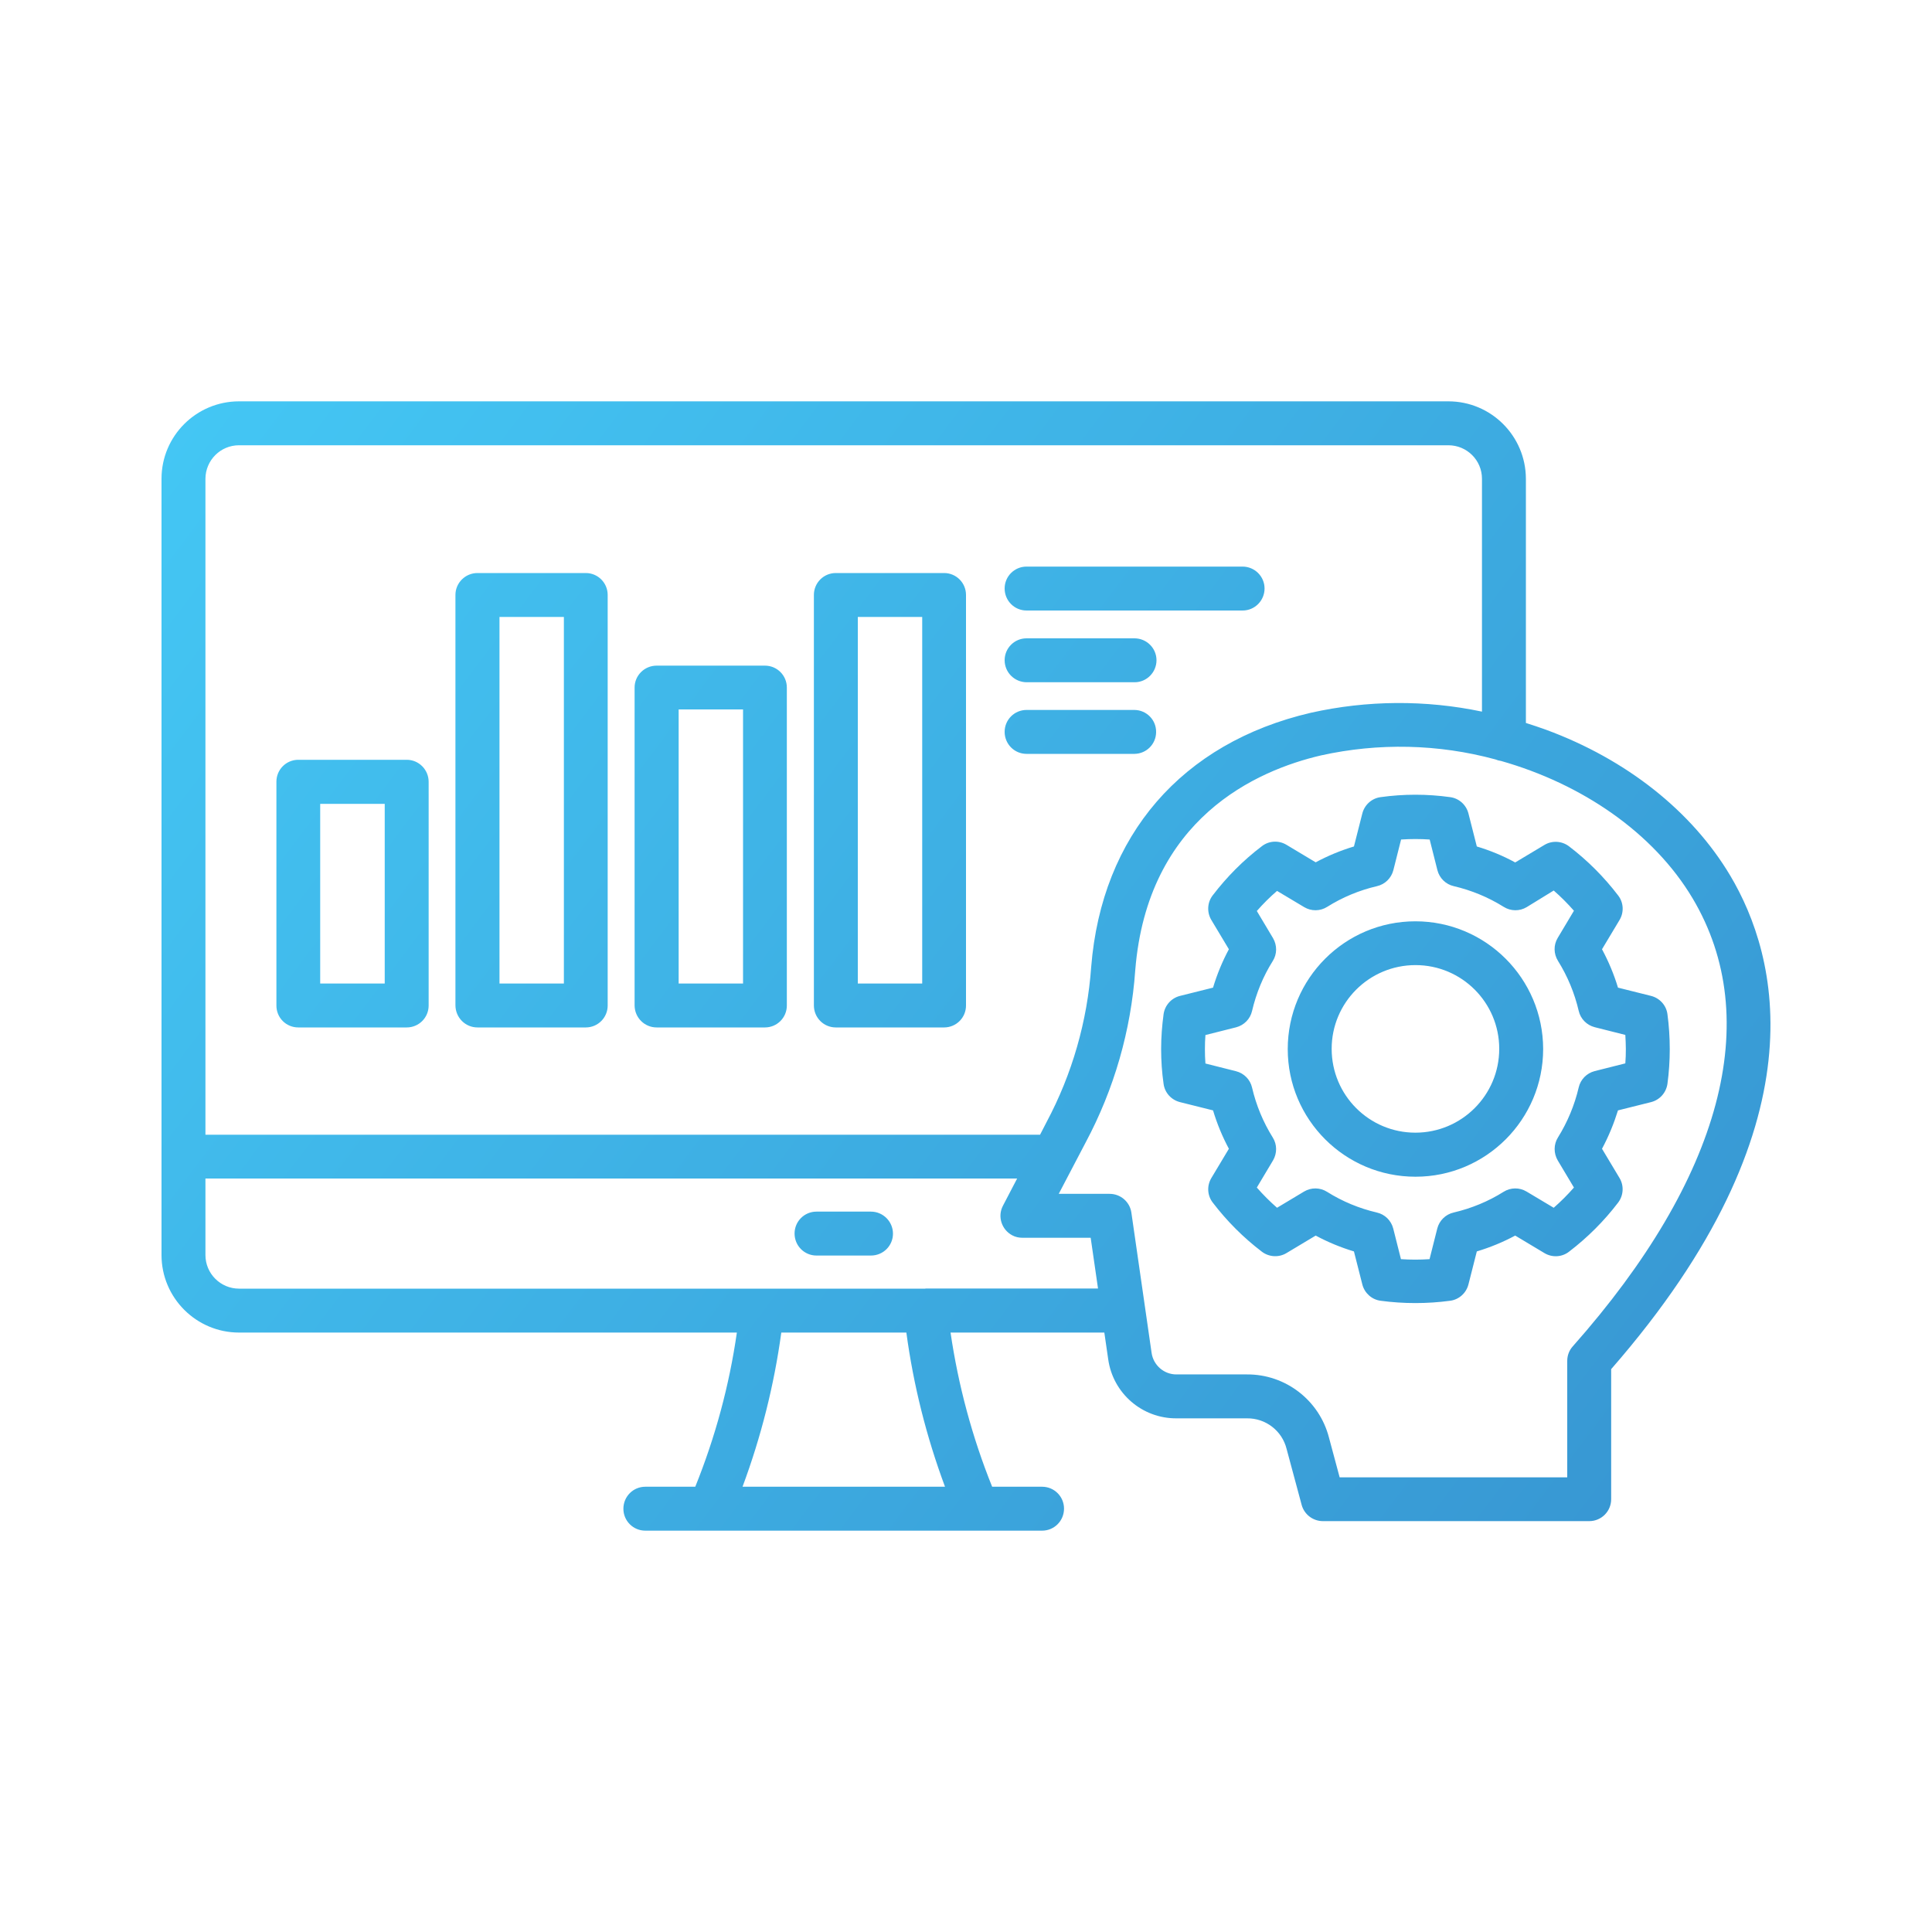 <?xml version="1.0" encoding="utf-8"?>
<!-- Generator: Adobe Illustrator 27.4.1, SVG Export Plug-In . SVG Version: 6.00 Build 0)  -->
<svg version="1.1" id="Layer_1" xmlns="http://www.w3.org/2000/svg" xmlns:xlink="http://www.w3.org/1999/xlink" x="0px" y="0px"
	 viewBox="0 0 150 150" style="enable-background:new 0 0 150 150;" xml:space="preserve">
<style type="text/css">
	.st0{fill:url(#SVGID_1_);}
	.st1{fill:url(#SVGID_00000139274727651585373010000002461868106286175139_);}
	.st2{fill-rule:evenodd;clip-rule:evenodd;fill:url(#SVGID_00000070823470302080562270000013891987431118025900_);}
	.st3{fill:url(#SVGID_00000057866687156045288370000012990150278128895621_);}
	.st4{fill:url(#SVGID_00000103967803691434442640000007941093934682468027_);}
	.st5{fill:url(#SVGID_00000026127997482538160330000011636898844363298951_);}
	.st6{fill:url(#SVGID_00000062893409396994851170000012931575975770460822_);}
	.st7{fill:url(#SVGID_00000031913375400120471560000014347511983075505836_);}
	.st8{fill:url(#SVGID_00000170976193947603229150000000268111136752933519_);}
	.st9{fill:url(#SVGID_00000067194502579758719170000003021162772409135023_);}
	.st10{fill:url(#SVGID_00000067940428988420733460000009469901064384460167_);}
	.st11{fill:url(#SVGID_00000142884009795566544510000008882432857249431427_);}
	.st12{fill:url(#SVGID_00000162328545414242367700000014371498228030859701_);}
	.st13{fill:url(#SVGID_00000027573477458880027110000000971014689251301252_);}
	.st14{fill:url(#SVGID_00000083786811015346340650000012971040264514265737_);}
	.st15{fill:url(#SVGID_00000072961026829768306320000011904514544756988071_);}
	.st16{fill:url(#SVGID_00000053522780239968297900000011642006748950164914_);}
	.st17{fill:url(#SVGID_00000119828632736449393390000006170229966850972316_);}
	.st18{fill:url(#SVGID_00000168819582691309179500000006528703281162801814_);}
	.st19{fill:url(#SVGID_00000105417525085682415630000008118978000092628634_);}
	.st20{fill:url(#SVGID_00000116920412447554577690000008611462615234739860_);}
	.st21{fill-rule:evenodd;clip-rule:evenodd;fill:url(#SVGID_00000091015104430280491740000010014114599519570096_);}
	.st22{fill:url(#SVGID_00000065051604732378195120000013884397984659958462_);}
	.st23{fill:url(#SVGID_00000045611815363268006860000008588336136316221850_);}
	.st24{fill:url(#SVGID_00000181061692676976249110000017953659194204864420_);}
	.st25{fill:url(#SVGID_00000068647260251174833860000009893661178742204330_);}
	.st26{fill:url(#SVGID_00000039096613125939114510000001088084279148848545_);}
	.st27{fill:url(#SVGID_00000099642263358230102870000008526023721472402086_);}
	.st28{fill:url(#SVGID_00000158006758861322515150000003635202862335521680_);}
	.st29{fill:url(#SVGID_00000034769307922156203230000001559098446395019913_);}
	.st30{fill:url(#SVGID_00000011747616900311461970000000082226198461383356_);}
	.st31{fill:url(#SVGID_00000078017126951854033560000010229002687566197384_);}
	.st32{fill:url(#SVGID_00000018234463009067588440000012892786789288097459_);}
	.st33{fill:url(#SVGID_00000064335568453686960290000000868669563069605038_);}
	.st34{fill:url(#SVGID_00000125570246388093727490000004347092560677729436_);}
	.st35{fill:#243C83;}
	.st36{fill:url(#SVGID_00000050633508334058770990000013738302223177767555_);}
	.st37{fill:url(#SVGID_00000093154069183417677480000012772980451297658245_);}
	.st38{fill:url(#SVGID_00000042728605725269876410000017686660986841498023_);}
	.st39{fill:url(#SVGID_00000081628213630827172520000016079554881118670005_);}
	.st40{fill:url(#SVGID_00000182523792003049449360000007724086955142361752_);}
	.st41{fill:url(#SVGID_00000083776820143416797930000008673768211348011397_);}
	.st42{fill:url(#SVGID_00000051374244408013978000000002430357546732255390_);}
	.st43{fill:url(#SVGID_00000106869307041512851840000001443967922170111378_);}
	.st44{fill:url(#SVGID_00000080896620769614239530000013646180997136536227_);}
	.st45{fill:url(#SVGID_00000123414450821160550260000002426721015530503329_);}
	.st46{fill:url(#SVGID_00000031189287874908336400000001841709006726935997_);}
	.st47{fill:url(#SVGID_00000082354709901165243340000009378644308982586014_);}
	.st48{fill:url(#SVGID_00000159444733609743986410000001879654300781554617_);}
	.st49{fill:url(#SVGID_00000105398195820226279170000016365079981441274251_);}
	.st50{fill:url(#SVGID_00000004520479693074717050000009722080442289957798_);}
	.st51{fill:url(#SVGID_00000104685781044419500850000008966412063429350310_);}
	.st52{fill:url(#SVGID_00000019671262952794818420000004647136558499109050_);}
	.st53{fill:url(#SVGID_00000017475559456746902450000009426411169123744937_);}
	.st54{fill-rule:evenodd;clip-rule:evenodd;fill:url(#SVGID_00000080191856086897589520000010260157185318011800_);}
	.st55{fill:url(#SVGID_00000098934260834203528500000004361390908093586325_);}
	.st56{fill:url(#SVGID_00000010989233083825543840000004508917303558238911_);}
	.st57{fill:url(#SVGID_00000101792215398218376730000007458525031276024228_);}
	.st58{fill:url(#SVGID_00000129194747821702492300000003230746694292729269_);}
	.st59{fill:url(#SVGID_00000093891396048166674990000006227464728896427952_);}
	.st60{fill:url(#SVGID_00000046321646940100101080000000553255638448484770_);}
	.st61{fill:url(#SVGID_00000183933419688438452460000013204690505292953000_);}
	.st62{fill:url(#SVGID_00000031202856534909037470000008290704771582953138_);}
	.st63{fill:url(#SVGID_00000132785589914115086660000012112439123574918813_);}
	.st64{fill:url(#SVGID_00000114770153076339566410000005596677775995948462_);}
	.st65{fill:url(#SVGID_00000141454933761717208460000016788697339205992878_);}
	.st66{fill:url(#SVGID_00000039121846886354517900000009573148463988905359_);}
	.st67{fill:url(#SVGID_00000075155793598216057010000017995132714137443741_);}
	.st68{fill:url(#SVGID_00000137822088975361480840000010718962471987362742_);}
	.st69{fill:url(#SVGID_00000139990631957403226150000010907720481574621870_);}
	.st70{fill:url(#SVGID_00000133501059427939294950000009947036115299623559_);}
	.st71{fill:url(#SVGID_00000157288230414347719340000012137815371666582969_);}
	.st72{fill:url(#SVGID_00000178170546524288553160000001668733348402688929_);}
	.st73{fill:url(#SVGID_00000116915619685738147240000001956339963645306259_);}
	.st74{fill:url(#SVGID_00000133499029153343193490000001316700886646314649_);}
	.st75{fill:url(#SVGID_00000155840234171154981660000013956074137140222891_);}
	.st76{fill:url(#SVGID_00000034787719728195148040000014787915046768990865_);}
	.st77{fill:url(#SVGID_00000181790268720896608700000002002193555253908624_);}
	.st78{fill:url(#SVGID_00000119829214520513375020000013051699898848608160_);}
	.st79{fill:url(#SVGID_00000106148860007625418200000015219079008923812540_);}
	.st80{fill:url(#SVGID_00000096753404418295087010000007145914120463604411_);}
	.st81{fill:url(#SVGID_00000046332574698122475030000001812222405960113085_);}
	.st82{fill:url(#SVGID_00000132783976701076958880000008877939950578918021_);}
	.st83{fill:url(#SVGID_00000098180940749398734790000003001513065269537449_);}
	.st84{fill:url(#SVGID_00000176732413606909915020000003503369392060518573_);}
	.st85{fill:url(#SVGID_00000150806261592773648280000002699244906622457510_);}
	.st86{fill:url(#SVGID_00000159429417519028306610000005914370717203312025_);}
	.st87{fill:url(#SVGID_00000121273562776368167700000014027873356064588972_);}
	.st88{fill:url(#SVGID_00000131368982080844799070000007427852576868962437_);}
	.st89{fill:url(#SVGID_00000134240693419550929120000004575756107191696004_);}
	.st90{fill:url(#SVGID_00000171682471094138594260000003094958078645694341_);}
	.st91{fill:url(#SVGID_00000007425364212431147770000013813723278795123858_);}
	.st92{fill:url(#SVGID_00000167380024996936539730000000145324232337151884_);}
	.st93{fill:url(#SVGID_00000078030673247600185930000001691886866571950266_);}
	.st94{fill:url(#SVGID_00000153698613321210454930000005911901433219137712_);}
	.st95{fill:url(#SVGID_00000172439237202871739510000003477305010312611241_);}
	.st96{fill:url(#SVGID_00000176032498826113009750000008142308643202912429_);}
	.st97{fill:url(#SVGID_00000020381635892362464550000010242134642166008204_);}
	.st98{fill:url(#SVGID_00000159446909167964682160000003766672429944714402_);}
	.st99{fill:url(#SVGID_00000047039387683246941730000007487783175613317771_);}
	.st100{fill:url(#SVGID_00000160885051470845035140000005338118382733975424_);}
	.st101{fill:url(#SVGID_00000042723885219243731510000016435769425569510048_);}
	.st102{fill:url(#SVGID_00000163784108266385197030000015298303824832392882_);}
	.st103{fill:url(#SVGID_00000127722340765351152140000014868839917545164161_);}
	.st104{fill:url(#SVGID_00000031924429161540950300000009388417874479827094_);}
	.st105{fill:url(#SVGID_00000106858421547765021840000007168936806072032922_);}
	.st106{fill:url(#SVGID_00000134954823430948440590000003428584718175625624_);}
	.st107{fill:url(#SVGID_00000036212273255215830330000005860144994463842439_);}
	.st108{fill:url(#SVGID_00000031205358785930908650000011707871602656941723_);}
	.st109{fill:url(#SVGID_00000145024249179317696110000006031839638238826656_);}
	.st110{fill:url(#SVGID_00000145771985260821556420000003990331732635835568_);}
	.st111{fill:url(#SVGID_00000173161439648482129350000017330106407159408816_);}
	.st112{fill:url(#SVGID_00000060024405541210526270000007724033203094929028_);}
	.st113{fill:url(#SVGID_00000138531705779570338950000009242776027524633016_);}
	.st114{fill:url(#SVGID_00000056419158654762829280000011348764391030849202_);}
	.st115{fill:url(#SVGID_00000047050573770714705660000002600291107047399299_);}
	.st116{fill:url(#SVGID_00000008843081686820717020000011510015321653233553_);}
	.st117{fill:url(#SVGID_00000137834835072060407040000014499448306700503955_);}
	.st118{fill:url(#SVGID_00000034082686443702004120000015432068942230352258_);}
	.st119{fill:url(#SVGID_00000013181315430232639470000016376422569348860830_);}
	.st120{fill:url(#SVGID_00000036234407180271552770000011836870732813079987_);}
	.st121{fill:url(#SVGID_00000003813738520989821840000014818140496173103503_);}
	.st122{fill:url(#SVGID_00000112605799270880624240000007437697509365019265_);}
	.st123{fill:url(#SVGID_00000042718793810332685550000005225970945814114974_);}
	.st124{fill:url(#SVGID_00000087377713628328822550000010159943233133178039_);}
	.st125{fill:url(#SVGID_00000077288152593607993670000006657736838545859715_);}
	.st126{fill:url(#SVGID_00000107583098257222165000000012301605894035391401_);}
	.st127{fill:url(#SVGID_00000099639348686735872320000018089456450106534304_);}
	.st128{fill:url(#SVGID_00000096045545791127311530000008073882194578877367_);}
	.st129{fill:url(#SVGID_00000103954980769601115630000015298768822052923820_);}
	.st130{fill:url(#SVGID_00000033361697152815485270000015643873937160340381_);}
	.st131{fill:url(#SVGID_00000159451158931435180940000016372358784569949059_);}
	.st132{fill:url(#SVGID_00000029030790228735024900000011215254882361590670_);}
	.st133{fill:url(#SVGID_00000094617550374351581640000016198415585099942301_);}
	.st134{fill:url(#SVGID_00000104700671725160212410000004948154482518345374_);}
	.st135{fill:url(#SVGID_00000134210928008953348590000014418970812217247892_);}
	.st136{fill:url(#SVGID_00000002370383947410632310000018295094055705613978_);}
	.st137{fill:url(#SVGID_00000132794497967301091690000015372909884852179865_);}
	.st138{fill:url(#SVGID_00000052078571262194187600000013316430990168320161_);}
	.st139{fill:url(#SVGID_00000119116816104453791640000000436185035739110315_);}
	.st140{fill:url(#SVGID_00000097495248917333292350000005147877251297820303_);}
	.st141{fill:url(#SVGID_00000041284260607747388340000013852921003885944464_);}
	.st142{fill:url(#SVGID_00000059991170827223380420000009595296736553339062_);}
	.st143{fill:url(#SVGID_00000054977032052174807880000006223553766947480236_);}
	.st144{fill:url(#SVGID_00000145054728127263259230000013549040830343533967_);}
	.st145{fill:url(#SVGID_00000162310597045701580890000006771613337597984643_);}
	.st146{fill:url(#SVGID_00000092415464171048192960000004467680944070058899_);}
	.st147{fill:url(#SVGID_00000005983848046426567490000017477462870212106890_);}
	.st148{fill:url(#SVGID_00000182498348731104445060000000721481422320734082_);}
	.st149{fill:url(#SVGID_00000005961097275203317620000005357734511486815141_);}
	.st150{fill:url(#SVGID_00000123403663350978858000000006826929787041285257_);}
	.st151{fill:url(#SVGID_00000042707192472753024690000006594738000041455498_);}
	.st152{fill:url(#SVGID_00000155128537979577341350000016685382579293792936_);}
	.st153{fill:url(#SVGID_00000119815874464434898910000010401535017829768892_);}
	.st154{fill:url(#SVGID_00000143588010995492732400000015059071038179829910_);}
	.st155{fill:url(#SVGID_00000074428819337848344020000005993316348779304853_);}
	.st156{fill:url(#SVGID_00000111889274171557518620000012727198694622354336_);}
	.st157{fill:url(#SVGID_00000101074147037552208500000002412297860658186930_);}
	.st158{fill-rule:evenodd;clip-rule:evenodd;fill:url(#SVGID_00000087397481969925116320000016479368866691879845_);}
	.st159{fill:url(#SVGID_00000155143593579407626490000007147018210303645058_);}
	.st160{fill:url(#SVGID_00000138543487794698262790000006506849230535896250_);}
	.st161{fill:url(#SVGID_00000023270994899630159180000017842781040810349216_);}
	.st162{fill:url(#SVGID_00000173861293485679372920000008694427014142976392_);}
	.st163{fill:url(#SVGID_00000011750368715003386520000009871730134117074345_);}
	.st164{fill:url(#SVGID_00000141419140057132098760000011118351561649341832_);}
	.st165{fill:url(#SVGID_00000096047559822504398160000009416378237385266622_);}
	.st166{fill:url(#SVGID_00000067197095581207376100000011801265296149375402_);}
	.st167{fill:url(#SVGID_00000132778462359606172490000006332244022975563947_);}
	.st168{fill:url(#SVGID_00000119806903925216987850000015783727581033783210_);}
	.st169{fill:url(#SVGID_00000131341216365355419970000008990327411462518941_);}
	.st170{fill:url(#SVGID_00000019666948978352192000000017036870973473252270_);}
	.st171{fill:url(#SVGID_00000109017542318268169900000010399209335293878661_);}
	.st172{fill:url(#SVGID_00000167367521979520919270000004856810149598129844_);}
	.st173{fill:url(#SVGID_00000130605999059716208110000012162759518902425988_);}
	.st174{fill:url(#SVGID_00000115485722634321697210000015209403952299844523_);}
	.st175{fill:url(#SVGID_00000002350646122802854080000006068663635397933712_);}
	.st176{fill:url(#SVGID_00000024681796068921321850000010182040417605257919_);}
	.st177{fill:url(#SVGID_00000030446712706840999170000001063512529978668422_);}
	.st178{fill:url(#SVGID_00000091735631426320962360000013666755541354531493_);}
	.st179{fill:url(#SVGID_00000009553467499451486330000010232308642583359890_);}
	.st180{fill:url(#SVGID_00000079485190262285950970000007501267486151964091_);}
	.st181{fill:url(#SVGID_00000013880289719149016590000012804509878208816530_);}
	.st182{fill:url(#SVGID_00000156584409782739042640000011138804999680968100_);}
	.st183{fill:url(#SVGID_00000090980893274186904090000015948567013358300585_);}
	.st184{fill:url(#SVGID_00000095297135693852487950000007535423089125893781_);}
	.st185{fill:url(#SVGID_00000009560002206388347950000005442028218608392840_);}
	.st186{fill:url(#SVGID_00000123436581640677920570000015161854890884633016_);}
	.st187{fill:url(#SVGID_00000114762084572130627480000018303985280005484164_);}
	.st188{fill:url(#SVGID_00000027578211324266285750000008511394663912971952_);}
	.st189{fill:url(#SVGID_00000021826669241082927060000008741467543046058630_);}
	.st190{fill:url(#SVGID_00000044152604466473040530000013368438482279793822_);}
	.st191{fill:url(#SVGID_00000103236190070035119510000003363949769503134086_);}
	.st192{fill:url(#SVGID_00000163044207601787173620000009423678548587999617_);}
	.st193{fill:url(#SVGID_00000067932450866216534270000007509812797442611640_);}
	.st194{fill:url(#SVGID_00000026872397427286401870000000710893880829187745_);}
	.st195{fill:url(#SVGID_00000018233570369427924630000006345699324493548448_);}
	.st196{fill:url(#SVGID_00000108266959542222693260000011285846225778156946_);}
	.st197{fill:url(#SVGID_00000134932822410690139460000008923065563367194773_);}
	.st198{fill:url(#SVGID_00000076599518514134848490000002812700971577059211_);}
	.st199{fill:url(#SVGID_00000171701694572202323310000011578042969264175009_);}
	.st200{fill:url(#SVGID_00000085941835745583227280000001392201532955185310_);}
	.st201{fill:url(#SVGID_00000147915648405980144790000003644243745027413634_);}
	.st202{fill:url(#SVGID_00000078726920934220179350000007522677004505106313_);}
	.st203{fill:url(#SVGID_00000008836797328077388750000004154748360660365221_);}
	.st204{fill:url(#SVGID_00000174592289598846783730000015039109043284793481_);}
	.st205{fill:url(#SVGID_00000119824479691415096160000005161008407615776446_);}
	.st206{fill:url(#SVGID_00000094591969300307076410000013772393027151324344_);}
	.st207{fill:url(#SVGID_00000075845645837059615300000007569228103494396566_);}
	.st208{fill:url(#SVGID_00000039818687206301999280000003228508781893810364_);}
	.st209{fill:url(#SVGID_00000121970417477159066420000016245984481646554279_);}
	.st210{fill:url(#SVGID_00000009582216869923105660000017026284387616054158_);}
	.st211{fill:url(#SVGID_00000015318610525094878630000009867373494033524383_);}
	.st212{fill:url(#SVGID_00000004528282820817839250000011069250100796492702_);}
	.st213{fill:url(#SVGID_00000101100385581074199930000002088551395444391325_);}
	.st214{fill:url(#SVGID_00000148644902802035982570000001990681666871301017_);}
	.st215{fill:url(#SVGID_00000032636959861222631700000016077428081622237597_);}
	.st216{fill:url(#SVGID_00000010288433025101315910000012235771628880870315_);}
	.st217{fill:url(#SVGID_00000097485383640687257010000008264266957211465144_);}
	.st218{fill:url(#SVGID_00000056420079739048060620000002898959409904221618_);}
	.st219{fill:url(#SVGID_00000013911861265369876390000015842243021984829327_);}
	.st220{fill:url(#SVGID_00000062194147160321649440000004458356661206824638_);}
	.st221{fill:url(#SVGID_00000034048623914675674790000004965888732763280055_);}
	.st222{fill:url(#SVGID_00000106868132309034203540000017290566592622488506_);}
	.st223{fill:url(#SVGID_00000093158424370215541820000013601980493056912049_);}
	.st224{fill:url(#SVGID_00000052815519037505789330000003898055194703052430_);}
	.st225{fill:url(#SVGID_00000168097217711032756450000010323684117355693718_);}
	.st226{fill:url(#SVGID_00000092427595629669137090000004808662972548317056_);}
	.st227{fill:url(#SVGID_00000129892139429456942230000009320321081267430313_);}
	.st228{fill:url(#SVGID_00000175282154906633644630000012013774393876798365_);}
	.st229{fill:url(#SVGID_00000136393891725339243560000013081738768968005809_);}
	.st230{fill:url(#SVGID_00000160168023564223759490000006513568467629328822_);}
	.st231{fill:url(#SVGID_00000130610689191506763830000000956475923483628440_);}
	.st232{fill:url(#SVGID_00000083780166431563873060000007830939861297078147_);}
	.st233{fill:url(#SVGID_00000107546756226694575750000003867398810968420018_);}
	.st234{fill:url(#SVGID_00000038384403293606276160000009863524388610427042_);}
	.st235{fill:url(#SVGID_00000060011923060162262980000007278267404469749161_);}
	.st236{fill:url(#SVGID_00000054963073611622915760000014572306626688073885_);}
	.st237{fill:url(#SVGID_00000076587345482647019210000000416706203109920177_);}
	.st238{fill:url(#SVGID_00000147943200792109575300000011981340770524556700_);}
	.st239{fill:url(#SVGID_00000024696627694288629130000014238302538893638784_);}
	.st240{fill-rule:evenodd;clip-rule:evenodd;fill:url(#SVGID_00000132782175025262314270000005407994510761058229_);}
	.st241{fill:url(#SVGID_00000083794937861803123500000016847535545021687732_);}
	.st242{fill:url(#SVGID_00000078737645041666233310000018169037083813336198_);}
	.st243{fill:url(#SVGID_00000124862757365618654890000012488513423113545866_);}
	.st244{fill:url(#SVGID_00000108302571343845484000000006083217670363980733_);}
	.st245{fill:url(#SVGID_00000083081093329685903950000000909393240692858292_);}
	.st246{fill:url(#SVGID_00000058572746963304448820000013507938306129782963_);}
	.st247{fill:url(#SVGID_00000079463309808967431970000007306094546088179093_);}
	.st248{fill:url(#SVGID_00000147184857224154710980000004420465925105429409_);}
	.st249{fill:url(#SVGID_00000099648763821374402770000003737478256087756732_);}
	.st250{fill:url(#SVGID_00000083072361482027613240000007821288826899146138_);}
	.st251{fill:url(#SVGID_00000103247607862796160140000012364610502542608557_);}
	.st252{fill:url(#SVGID_00000096761340531877154660000017870250396493921689_);}
	.st253{fill:url(#SVGID_00000001650759669651220600000016647134060702129324_);}
	.st254{fill:url(#SVGID_00000152239521210392725600000010758333556579495342_);}
	.st255{fill:url(#SVGID_00000116226207421592812500000003773991836994561702_);}
	.st256{fill:url(#SVGID_00000085930064484274107460000010700811183998813628_);}
	.st257{fill:url(#SVGID_00000139983625882359605020000002945834625320345743_);}
	.st258{fill:url(#SVGID_00000071536792584435795290000011545719223717118143_);}
	.st259{fill:url(#SVGID_00000165944954233930657630000018208881202040230788_);}
	.st260{fill:url(#SVGID_00000018941618038945038770000006815773865623439546_);}
	.st261{fill:url(#SVGID_00000010298528422613810160000018171430247184660927_);}
	.st262{fill:url(#SVGID_00000111151812522062111370000010742342211899528095_);}
	.st263{fill:url(#SVGID_00000173883213601413902280000009228933908087395507_);}
	.st264{fill:url(#SVGID_00000065046924708507017780000004308629680608508346_);}
	.st265{fill:url(#SVGID_00000117634324817790097090000017826964308614526113_);}
	.st266{fill:url(#SVGID_00000103233291750444417660000003297872016717266066_);}
	.st267{fill:url(#SVGID_00000027596560375998214350000000805009212318600867_);}
	.st268{fill:url(#SVGID_00000090982992563692385630000000813919768885994426_);}
	.st269{fill:url(#SVGID_00000093879414235699574690000008957538366288467605_);}
	.st270{fill:url(#SVGID_00000157989245953543643040000008819049712523186097_);}
	.st271{fill:url(#SVGID_00000084529995163657226920000013020760660384602764_);}
	.st272{fill:url(#SVGID_00000148647360915192447540000006102988980193737913_);}
	.st273{fill:url(#SVGID_00000176729313784554641250000007342333621374092718_);}
	.st274{fill:url(#SVGID_00000158707582311438194970000007523178341652734084_);}
	.st275{fill:url(#SVGID_00000029743099064790091220000003986039227180670089_);}
	.st276{fill:url(#SVGID_00000070839083162843787550000017504045649723916957_);}
	.st277{fill:url(#SVGID_00000150070768982563340550000010657465945393701265_);}
	.st278{fill:url(#SVGID_00000133488516533910725300000004811954220835554695_);}
	.st279{fill:url(#SVGID_00000160892125906015033580000016610155587057593732_);}
	.st280{fill:url(#SVGID_00000040542409701238884600000010862108921994605214_);}
	.st281{fill:url(#SVGID_00000111159119370317988230000008171841000167139969_);}
	.st282{fill:url(#SVGID_00000061444982550375915230000013093895514532914333_);}
	.st283{fill:url(#SVGID_00000013888906988311607170000011918163051859309744_);}
	.st284{fill:url(#SVGID_00000098936190103130075950000010684742952601452704_);}
	.st285{fill:url(#SVGID_00000049182821242715678890000003211972035735458199_);}
	.st286{fill:url(#SVGID_00000171698559419739281720000009697679386264866959_);}
	.st287{fill-rule:evenodd;clip-rule:evenodd;fill:url(#SVGID_00000102534859636819642240000006158519354978394805_);}
	.st288{fill-rule:evenodd;clip-rule:evenodd;fill:url(#SVGID_00000010296807151687605910000003637427077234992032_);}
	.st289{fill-rule:evenodd;clip-rule:evenodd;fill:url(#SVGID_00000127028984083178798730000012889196579025822120_);}
	.st290{fill-rule:evenodd;clip-rule:evenodd;fill:url(#SVGID_00000134932365587144248390000006714332466633408670_);}
	.st291{fill-rule:evenodd;clip-rule:evenodd;fill:url(#SVGID_00000179644565425565726640000017189903725213915520_);}
	.st292{fill:url(#SVGID_00000006706694306654630080000000869433272886934673_);}
	.st293{fill:url(#SVGID_00000013912626616171364800000010186223654408318354_);}
	.st294{fill:url(#SVGID_00000146476849861227186280000006501093859343374252_);}
	.st295{fill:url(#SVGID_00000169545399547439577980000012109092801941901196_);}
	.st296{fill:url(#SVGID_00000060723125620874907120000016208736199199397277_);}
	.st297{fill:url(#SVGID_00000106830990562435298150000013235924253484088739_);}
	.st298{fill:url(#SVGID_00000046299663852006140830000001911792573934721160_);}
	.st299{fill:url(#SVGID_00000117646745475361363910000007545830302353009082_);}
	.st300{fill:url(#SVGID_00000166676555834633983530000002489972939440102807_);}
	.st301{fill:url(#SVGID_00000113328115545028359950000000986500321214201267_);}
	.st302{fill:url(#SVGID_00000122709343388952206760000002556009710341594757_);}
	.st303{fill:url(#SVGID_00000050626922763324418180000017881565723689179833_);}
	.st304{fill:url(#SVGID_00000073704110463102668010000015876525130975048848_);}
	.st305{fill:url(#SVGID_00000059274837973327692790000004459740410803528326_);}
	.st306{fill:url(#SVGID_00000013872920608855808150000012485249796230954138_);}
	.st307{fill:url(#SVGID_00000049934416688226681490000012355155317830985091_);}
	.st308{fill:url(#SVGID_00000035525270156658460470000011184191000113264535_);}
	.st309{fill:url(#SVGID_00000146488168099742518980000001874343714034981554_);}
	.st310{fill:url(#SVGID_00000075124373001773356150000006509824214839295641_);}
	.st311{fill:url(#SVGID_00000013892111872268537890000012568020783443825816_);}
	.st312{fill:url(#SVGID_00000054227122244578671420000018102986516060494523_);}
	.st313{fill:url(#SVGID_00000154386932768004206430000003222996371965935002_);}
	.st314{fill:url(#SVGID_00000178902752565996754030000005191380668639597459_);}
	.st315{fill:url(#SVGID_00000003783902539326289270000015781109320142514355_);}
	.st316{fill:url(#SVGID_00000111886830841827659390000006877256190986698926_);}
	.st317{fill:url(#SVGID_00000170256824739968469300000003559242190851836844_);}
	.st318{fill:url(#SVGID_00000084516422975471374880000011874627222224799157_);}
	.st319{fill:url(#SVGID_00000098935055297338694190000014933350165639874176_);}
	.st320{fill:url(#SVGID_00000128457573620272054700000000312723811754151352_);}
	.st321{fill:url(#SVGID_00000103987206429865490640000006566979264927829407_);}
	.st322{fill:url(#SVGID_00000095312208440302881140000007939308512048439737_);}
	.st323{fill:url(#SVGID_00000148635780248516506830000001750576160387193737_);}
	.st324{fill:url(#SVGID_00000057136577237881269330000017355285402394716556_);}
	.st325{fill:url(#SVGID_00000071533972550580464450000009841282804107040447_);}
	.st326{fill:url(#SVGID_00000065788800641097000040000006320689062331551137_);}
	.st327{fill:url(#SVGID_00000064322969159188838280000007810446718703584654_);}
	.st328{fill:url(#SVGID_00000052080644460833222820000002878258243543980958_);}
	.st329{fill:url(#SVGID_00000163756957207215128410000009894202107300541072_);}
	.st330{fill:url(#SVGID_00000110460570971596367010000017824464508146966914_);}
	.st331{fill:url(#SVGID_00000102536041130432099370000012821157910087410836_);}
	.st332{fill:url(#SVGID_00000182508514931029087580000004767838039624243108_);}
	.st333{fill:url(#SVGID_00000158027386934619429460000001062079253560002723_);}
	.st334{fill:url(#SVGID_00000016068954753371554960000005932019556484833926_);}
	.st335{fill:url(#SVGID_00000029027392350653718900000013795821075840070028_);}
	.st336{fill:url(#SVGID_00000084491417729177363890000004968855599491071923_);}
	.st337{fill:url(#SVGID_00000057835522602608331010000003710177724444949927_);}
	.st338{fill:url(#SVGID_00000044171868690398181520000001340722326805253505_);}
	.st339{fill:url(#SVGID_00000163755042127914788680000017126871137909748135_);}
	.st340{fill:url(#SVGID_00000111905396451089390810000018215828351636143774_);}
	.st341{fill:url(#SVGID_00000120517575686210244530000014069736920260861068_);}
	.st342{fill:url(#SVGID_00000002384831569083101830000010542288774294584720_);}
	.st343{fill:url(#SVGID_00000113324369317393347720000015052253570032659091_);}
	.st344{fill:url(#SVGID_00000097480515763603558290000010328224369876734357_);}
	.st345{fill:url(#SVGID_00000174564103736037644730000003822443277534857374_);}
	.st346{fill:url(#SVGID_00000103224390384409212940000002268197036611939771_);}
	.st347{fill:url(#SVGID_00000090988616902053729480000006801191593780838073_);}
	.st348{fill:url(#SVGID_00000137096650338448911780000010303226388979739018_);}
	.st349{fill:url(#SVGID_00000119837203429353858470000002447361486227873922_);}
	.st350{fill:url(#SVGID_00000072239810420103167830000012168485475141244815_);}
	.st351{fill:url(#SVGID_00000002353922205737497490000004683624039214906497_);}
	.st352{fill:url(#SVGID_00000073708698941093204540000016344922161992072369_);}
	.st353{fill:url(#SVGID_00000171684853161123860680000015491452027510215096_);}
	.st354{fill:url(#SVGID_00000079470377383928967010000011022152958406771878_);}
	.st355{fill:url(#SVGID_00000054229026432420714790000016574365314311806885_);}
	.st356{fill:url(#SVGID_00000105388363366708199370000004351528349124219023_);}
	.st357{fill:url(#SVGID_00000018952908405498202410000006725307519671635885_);}
	.st358{fill:url(#SVGID_00000021091745572375398370000005576122392429564551_);}
	.st359{fill:url(#SVGID_00000068672967791275693460000015800365775735163783_);}
	.st360{fill:url(#SVGID_00000074404237950402049190000001010560178529186492_);}
	.st361{fill:url(#SVGID_00000173156631962349255590000004815203394118160029_);}
	.st362{fill:url(#SVGID_00000134954142000751001380000011815379770470570126_);}
	.st363{fill:url(#SVGID_00000124159148559794101960000016595099347761668776_);}
	.st364{fill:url(#SVGID_00000131366347100995882890000013716034456082476975_);}
	.st365{fill:url(#SVGID_00000160173828392374863940000009861693010194607258_);}
	.st366{fill:url(#SVGID_00000147918860887890909320000003348198839322150281_);}
	.st367{fill:url(#SVGID_00000164482919497922147630000015700300165280217227_);}
	.st368{fill:url(#SVGID_00000098184701252785057090000006285316030196269498_);}
	.st369{fill:url(#SVGID_00000032628133281094978840000016814179556085894320_);}
	.st370{fill:url(#SVGID_00000160192132436984332590000015760958819104127663_);}
	.st371{fill:url(#SVGID_00000135661341277634221890000000771035364070407840_);}
	.st372{fill:url(#SVGID_00000178888684884106635900000000298192544341352116_);}
	.st373{fill:url(#SVGID_00000072257256519096294070000008951786364372404399_);}
	.st374{fill:url(#SVGID_00000140696114054842990760000007283857730156651666_);}
	.st375{fill:url(#SVGID_00000038401096154609874980000016132004392172972721_);}
	.st376{fill:url(#SVGID_00000132804036998489112150000003073006107730135468_);}
	.st377{fill:url(#SVGID_00000088104182020667267960000000048027353261336246_);}
	.st378{fill:url(#SVGID_00000003104549086468399740000004727770131468234670_);}
	.st379{fill:url(#SVGID_00000059994467959082190400000005207057212518310574_);}
	.st380{fill:url(#SVGID_00000124127926053744861560000010727322080963807625_);}
	.st381{fill:url(#SVGID_00000023983422155311729120000005663674265852959369_);}
	.st382{fill:url(#SVGID_00000018234255917363914670000015341271464560434873_);}
	.st383{fill:url(#SVGID_00000166671915486372334780000002447469731275226545_);}
	.st384{fill:url(#SVGID_00000150082942603503068690000012115758490513378445_);}
	.st385{fill:url(#SVGID_00000087400484162702894880000004173454519791271857_);}
	.st386{fill:url(#SVGID_00000179605928990397722830000010953461826509407361_);}
	.st387{fill:url(#SVGID_00000018232888319513920360000001864413263833265592_);}
	.st388{fill:url(#SVGID_00000034054835979641105530000000601579316110775734_);}
	.st389{fill:url(#SVGID_00000183231763709013281220000001085519780666846875_);}
	.st390{fill:url(#SVGID_00000182521124023080766500000002619697772736528009_);}
	.st391{fill:url(#SVGID_00000088098227163829889910000000461776726185331357_);}
	.st392{fill:url(#SVGID_00000016771655276826006790000010169849038119620520_);}
	.st393{fill:url(#SVGID_00000052072791484520156100000008839836670379883403_);}
	.st394{fill:url(#SVGID_00000123426406143066186530000011558353620134394798_);}
	.st395{fill:url(#SVGID_00000139991802168490393060000015456577515289591430_);}
	.st396{fill:url(#SVGID_00000176041068840471857380000002269956610386476944_);}
	.st397{fill:url(#SVGID_00000180349825732399639630000000803367024055288747_);}
	.st398{fill:url(#SVGID_00000159470297816659162380000008098482654562495922_);}
	.st399{fill:url(#SVGID_00000163752317414089002130000005661647357959968389_);}
	.st400{fill:url(#SVGID_00000164472126565362162120000010070549232832910002_);}
	.st401{fill:url(#SVGID_00000078754123651710122390000008352218384211132582_);}
	.st402{fill:url(#SVGID_00000082351236109885688410000003337374099659704747_);}
	.st403{fill:url(#SVGID_00000128453989269087922410000010451096131418630053_);}
	.st404{fill:url(#SVGID_00000158708544065903803790000003187657627776441753_);}
	.st405{fill:url(#SVGID_00000164481452771773688590000016812893393873181623_);}
	.st406{fill:#FFFFFF;}
	.st407{fill:url(#SVGID_00000019654947495238895120000011039914843011996801_);}
	.st408{fill:url(#SVGID_00000159467347923366234110000005814460661806192768_);}
	.st409{fill:url(#SVGID_00000079466329343455437370000003922573142672105912_);}
	.st410{fill:url(#SVGID_00000106125498131542293150000012498058607789202875_);}
	.st411{fill:url(#SVGID_00000076602387742514209750000000821477222935898499_);}
	.st412{fill:url(#SVGID_00000119834231137350790990000017866840260613451939_);}
	.st413{fill:url(#SVGID_00000156565564544988039680000010721595671534753431_);}
	.st414{fill:url(#SVGID_00000068635690079497857980000011695680478894779833_);}
	.st415{fill:url(#SVGID_00000046309248156488385620000006831519586229504943_);}
	.st416{opacity:0.5;fill:url(#SVGID_00000003098148586002111620000017791401902357232538_);}
	.st417{fill:url(#SVGID_00000008827090289575490280000017067131788029313194_);}
	.st418{fill:url(#SVGID_00000100342603155244597400000017931922094532561039_);}
	.st419{fill:url(#SVGID_00000153673524582879581870000000222794489983990698_);}
	.st420{fill:url(#SVGID_00000071553386371640598190000008729953384204952197_);}
	.st421{fill:#253C83;}
	.st422{fill:url(#SVGID_00000090269401376027945420000002194298656369682098_);}
	.st423{opacity:0.5;fill:url(#SVGID_00000054236692435554941600000014957528109050559898_);}
	.st424{fill:#27397C;}
	.st425{opacity:0.5;}
	.st426{fill:url(#SVGID_00000132085089844225024930000016782138061937130171_);}
	.st427{fill:url(#SVGID_00000183935120955759895870000000195083014058790791_);}
	.st428{fill:url(#SVGID_00000104705336484203415530000001450578129987515016_);}
	.st429{fill:url(#SVGID_00000107581324006272099120000013721024901487784576_);}
	.st430{fill:url(#SVGID_00000076590576486246005370000004006186848433599653_);}
	.st431{opacity:0.42;fill:#B3B2B3;}
	.st432{fill:#232162;}
	.st433{opacity:0.7;fill:url(#SVGID_00000124129596481233213070000009902806651718243979_);}
	.st434{opacity:0.7;fill:url(#SVGID_00000108289230158822931900000009038492306491214737_);}
	.st435{fill:url(#SVGID_00000065052841815038492720000015591180184647124408_);}
	.st436{fill:#253D81;}
	.st437{fill:url(#SVGID_00000036967978052190384280000000650601407902543493_);}
	.st438{opacity:0.31;fill:#B3B2B3;}
	.st439{fill:url(#SVGID_00000147202926403379035450000010116321057638081979_);}
	.st440{fill:url(#SVGID_00000054262833775007770220000006559438382260924086_);}
	.st441{fill:url(#SVGID_00000117670112130460381130000005221883227297133493_);}
	.st442{fill:url(#SVGID_00000038395137192584508350000011076182234272732335_);}
	.st443{fill:url(#SVGID_00000016763869030990278530000016558162280999305104_);}
	.st444{fill:url(#SVGID_00000066511608176729686160000001437858418662239669_);}
	.st445{fill:url(#SVGID_00000134969000767374954050000012516650897971301554_);}
	.st446{fill:url(#SVGID_00000025442158393342478760000004282225601747008444_);}
	.st447{fill:url(#SVGID_00000075847082325019022400000016789969663759355294_);}
	.st448{fill:url(#SVGID_00000013872520606128468020000011222950852839441080_);}
	.st449{fill:url(#SVGID_00000023962205710456312620000010450340836706512037_);}
	.st450{fill:url(#SVGID_00000159435092046210386080000006667834614541321369_);}
	.st451{fill:url(#SVGID_00000118390891634616075820000006448879513321371558_);}
	.st452{fill:url(#SVGID_00000049937449123256042760000006890755895317596801_);}
	.st453{fill:url(#SVGID_00000111173141968485450560000009552830962280903811_);}
	.st454{fill:url(#SVGID_00000134934751852537239790000010424336657342054077_);}
	.st455{fill:url(#SVGID_00000076574966961081424250000002231801153490282171_);}
	.st456{fill:url(#SVGID_00000173858663918156342500000015433175197913183422_);}
	.st457{fill:url(#SVGID_00000135677948033883930740000012609699931922984322_);}
	.st458{fill:url(#SVGID_00000119833841407476135860000012410219369010775425_);}
	.st459{fill:url(#SVGID_00000144314144439528324560000008554133891241959340_);}
	.st460{fill:url(#SVGID_00000033349304871782992020000017088457611925205643_);}
	.st461{fill-rule:evenodd;clip-rule:evenodd;fill:url(#SVGID_00000130623799689130873190000014573104228412732818_);}
	.st462{fill:url(#XMLID_00000086653098516812437440000014974278074504507270_);}
	.st463{fill:url(#XMLID_00000042734917136780069810000003040878304644025761_);}
	.st464{fill:url(#XMLID_00000014616303538781815580000006331255056595146633_);}
	.st465{fill:url(#XMLID_00000116915908864494342180000001575915365952034462_);}
	.st466{fill:url(#XMLID_00000166674737681896971150000015067744398154462596_);}
	.st467{fill:url(#XMLID_00000049921496567704920440000015098444185758798267_);}
	.st468{fill:url(#XMLID_00000044872654239647579260000012934483034229500043_);}
	.st469{fill:url(#XMLID_00000128470727704475622510000012917127219153301686_);}
	.st470{fill:url(#XMLID_00000058576808089066544860000017617219895988891058_);}
	.st471{fill:url(#XMLID_00000016784726790430772940000017680383303524658061_);}
	.st472{fill:url(#XMLID_00000183934760887966722530000008363329478065812872_);}
	.st473{fill:url(#XMLID_00000044884414824625552360000017517517869796183939_);}
	.st474{fill:url(#XMLID_00000150102140943054897930000016553220447456898447_);}
	.st475{fill:url(#XMLID_00000162336515305024401630000010583060277052877968_);}
	.st476{fill:url(#XMLID_00000142178496305883342790000017152093713370193056_);}
	.st477{fill:url(#XMLID_00000157270963085008806000000012784165952738586553_);}
	.st478{fill:url(#XMLID_00000128455531673370790870000003951729232582457994_);}
	.st479{fill:url(#SVGID_00000011024691697573306350000013611297955487782280_);}
	.st480{fill:url(#SVGID_00000103958060320329812550000003489061141394482853_);}
	.st481{fill:url(#SVGID_00000042722686669621325570000004634190785584099251_);}
	.st482{fill:url(#SVGID_00000041999744209283128340000010973372512251138231_);}
	.st483{fill:url(#SVGID_00000111184008448508828250000015289534219612807091_);}
	.st484{fill:url(#SVGID_00000124874651021197254400000017233593278531014554_);}
	.st485{fill:url(#SVGID_00000107567523580613634830000010325864961050411162_);}
	.st486{fill:url(#SVGID_00000048470364723873411850000012103654303651603095_);}
	.st487{fill:url(#SVGID_00000165943512300407081150000008351487742795704972_);}
	.st488{fill:url(#SVGID_00000057118532129753834450000017510394606568325556_);}
	.st489{fill:url(#SVGID_00000075873973385326499790000015702263718301812639_);}
	.st490{fill:url(#SVGID_00000117649808650676881630000011777823287455724478_);}
	.st491{fill:url(#SVGID_00000015329777027739279280000011494292937827475336_);}
	.st492{fill:url(#SVGID_00000003794555046842184550000006342554095777773241_);}
	.st493{fill:url(#SVGID_00000094600891094304016870000012599711791708737973_);}
	.st494{fill:url(#SVGID_00000094609094340594878540000015731883181819007619_);}
	.st495{fill:url(#SVGID_00000158744782058222835230000005400224967458546344_);}
	.st496{fill:url(#SVGID_00000139255685904205441530000017866333843193820816_);}
	.st497{fill:url(#SVGID_00000045598847686690331940000001996756843498710462_);}
	.st498{fill:url(#SVGID_00000092451363371553490190000001357952844031973252_);}
	.st499{fill:url(#SVGID_00000179612554931653368560000014169298236936473772_);}
	.st500{fill:url(#SVGID_00000111912660963763178040000017589533275275537060_);}
	.st501{fill:url(#SVGID_00000139293979935840885870000002267875715148561549_);}
	.st502{fill:url(#SVGID_00000103258620503326054640000016216805856875159712_);}
	.st503{fill:url(#SVGID_00000023262364838099611170000008856973882376663940_);}
	.st504{fill:url(#SVGID_00000180350640808122852530000001503876649720404153_);}
	.st505{fill:url(#SVGID_00000101825711527307372640000013575548521089004954_);}
	.st506{fill:url(#SVGID_00000108293662256839569700000008098123921777421985_);}
	.st507{fill:url(#SVGID_00000049924848114603830400000002679146420114043275_);}
	.st508{fill:url(#SVGID_00000026138209873470421870000010305992685959364507_);}
	.st509{fill:url(#SVGID_00000103953574016915520820000000862468058336304555_);}
	.st510{fill:url(#SVGID_00000169551351632127418240000015982193464512792738_);}
	.st511{fill:url(#SVGID_00000116227120968472494520000000860532785870876562_);}
	.st512{fill:url(#SVGID_00000040563852323368278280000004785246240040665222_);}
	.st513{fill:url(#SVGID_00000043447249732737254020000004802423818200436143_);}
	.st514{fill:url(#SVGID_00000167378499936667976150000008550164408167432118_);}
	.st515{fill:url(#SVGID_00000140010215089309657260000011235827983570205581_);}
	.st516{fill:url(#SVGID_00000010297404652903689260000009259329495789350016_);}
	.st517{fill:url(#SVGID_00000155129031199117172790000016824403777916342146_);}
	.st518{fill:url(#SVGID_00000096758590566740576120000017445304878469604781_);}
	.st519{fill:url(#SVGID_00000177459149753156052640000006517821152080086914_);}
	.st520{fill:url(#SVGID_00000179605844829996484910000005867535066533681044_);}
	.st521{fill:url(#SVGID_00000109018760461430501440000004573413993136282298_);}
	.st522{fill:url(#SVGID_00000129199816006004144020000001379253094601370003_);}
	.st523{fill:url(#SVGID_00000154386720228178606760000012049142150869961099_);}
	.st524{fill:url(#SVGID_00000083780926400503055820000013042386633968705156_);}
	.st525{fill:url(#SVGID_00000135653150006427127870000006091713781744800938_);}
	.st526{fill:url(#SVGID_00000106135016319387451630000011151322782820896664_);}
	.st527{fill:url(#SVGID_00000021119429758087233080000009280343629457254288_);}
	.st528{fill:url(#SVGID_00000002363872592393899350000005590709699285464713_);}
	.st529{fill:url(#SVGID_00000182529776453434693800000017065065167334141828_);}
	.st530{fill:url(#SVGID_00000000930761605340913280000001126399858268822673_);}
	.st531{fill:url(#SVGID_00000018955513956932365140000006062640757332724146_);}
	.st532{fill:url(#SVGID_00000072270913820882452410000017568890746518478997_);}
	.st533{fill:url(#SVGID_00000102520624634669304810000009919580039970312366_);}
	.st534{fill:url(#SVGID_00000030459349339344432110000015903167335820892556_);}
	.st535{fill:url(#SVGID_00000178924452948988619890000014657505886520414143_);}
	.st536{fill:url(#SVGID_00000122700423359747380420000003004672651950602902_);}
	.st537{fill:url(#SVGID_00000070116353882460065520000017889817450244520638_);}
	.st538{fill:url(#SVGID_00000127746340132583576940000004618392020890645941_);}
	.st539{fill:url(#SVGID_00000016042680694771631650000017302704933600263587_);}
	.st540{fill:url(#SVGID_00000072271156751720940020000011438866869630702213_);}
	.st541{fill:url(#SVGID_00000111898627446926403860000010150998784265398946_);}
	.st542{fill:url(#SVGID_00000170242034742255098220000013098973955134429593_);}
	.st543{fill:url(#SVGID_00000164509115375356870670000017478681828559758210_);}
	.st544{fill:url(#SVGID_00000157271165194046896830000002377435095369745030_);}
	.st545{fill-rule:evenodd;clip-rule:evenodd;fill:url(#SVGID_00000029728917259895456910000011154372466893123979_);}
	.st546{fill-rule:evenodd;clip-rule:evenodd;fill:url(#SVGID_00000074420741227537847740000017188588266977757617_);}
	.st547{fill:url(#SVGID_00000060032714080869436370000003040546519547074450_);}
	.st548{fill:url(#SVGID_00000123406658074837919050000001872122936906769536_);}
	.st549{fill:url(#SVGID_00000157309573324698526390000007911304321712728197_);}
	.st550{fill:url(#SVGID_00000114068753285862286390000007060674952097612177_);}
	.st551{fill:url(#SVGID_00000091719118864252172500000006445126452743720381_);}
	.st552{fill:url(#SVGID_00000083089325594047257690000002586309074070674078_);}
	.st553{fill:url(#SVGID_00000012446359431916846270000010598815157712160663_);}
	.st554{fill:url(#SVGID_00000115497528068385632110000008207432720102395837_);}
	.st555{fill:url(#SVGID_00000173859037555969198810000013761766647280331427_);}
	.st556{fill:url(#SVGID_00000053516275362396477570000012195642662512494751_);}
	.st557{fill:url(#SVGID_00000063593127352855701690000001431718189517413030_);}
	.st558{opacity:0.5;fill:url(#SVGID_00000045581357961714040000000003540753864989801639_);}
	.st559{fill:url(#SVGID_00000111897341569072865750000005574638465395261098_);}
	.st560{fill:url(#SVGID_00000115500239702111087320000014341890872296780461_);}
	.st561{fill:url(#SVGID_00000056405596518992659000000010785660832209989761_);}
	.st562{fill:url(#SVGID_00000117669387674728331250000005225254834528730020_);}
	.st563{fill:url(#SVGID_00000152983649944164613490000014077813627382630828_);}
	.st564{opacity:0.5;fill:url(#SVGID_00000063623052810556338260000007765277520491154358_);}
	.st565{fill:url(#SVGID_00000065784359914808302500000011851098755921024141_);}
	.st566{fill:url(#SVGID_00000093137412842391200930000001382001685801312409_);}
	.st567{fill:url(#SVGID_00000170251874310135504640000012525750086515080600_);}
	.st568{fill:url(#SVGID_00000158734237668661516970000017132807163749953157_);}
	.st569{fill:url(#SVGID_00000155859653094402254120000000772334878735737780_);}
	.st570{opacity:0.7;fill:url(#SVGID_00000026875729311937273460000003983296565012691128_);}
	.st571{opacity:0.7;fill:url(#SVGID_00000039843831128846147260000010177249161175468674_);}
	.st572{fill:url(#SVGID_00000167384247596296319240000005244485423523423918_);}
	.st573{fill:url(#SVGID_00000041293957472152637270000016734775466683115193_);}
	.st574{fill:url(#SVGID_00000087370725587729435630000011905834769188787625_);}
	.st575{fill:url(#SVGID_00000033332009799017815890000000848265679018376634_);}
	.st576{fill:url(#SVGID_00000109728972473042783330000001860136575013631421_);}
</style>
<g>
	<linearGradient id="SVGID_1_" gradientUnits="userSpaceOnUse" x1="12.328" y1="27.19" x2="155.842" y2="135.455">
		<stop  offset="0" style="stop-color:#44C8F5"/>
		<stop  offset="1" style="stop-color:#358CCB"/>
	</linearGradient>
	<path class="st0" d="M18.56,103.46h38.65c-0.59,4.11-1.68,8.13-3.23,11.97H50.1c-0.94,0-1.7,0.76-1.7,1.71c0,0.94,0.76,1.7,1.7,1.7
		h5h0.01h0.01h20.77h0.01h0.01h5c0.94,0,1.7-0.76,1.7-1.71c0-0.94-0.76-1.7-1.7-1.7h-3.88c-1.55-3.85-2.63-7.87-3.23-11.97h11.94
		l0.3,2.07c0.37,2.65,2.64,4.61,5.31,4.59h5.46c1.45-0.02,2.73,0.96,3.08,2.37l1.17,4.35c0.2,0.74,0.88,1.26,1.65,1.26h20.68
		c0.94,0,1.7-0.76,1.7-1.7c0,0,0,0,0,0v-10.1c16.57-18.99,12.92-32.14,9.25-38.31c-2.98-5.01-8.06-9.03-14.3-11.33
		c-0.52-0.19-1.04-0.36-1.57-0.53V37.17c-0.01-3.32-2.7-6.01-6.02-6.01H18.56c-3.32,0-6.02,2.69-6.02,6.01v60.27
		C12.54,100.76,15.24,103.46,18.56,103.46z M73.37,115.43H57.65c1.44-3.87,2.45-7.88,3.01-11.97h9.71
		C70.92,107.55,71.93,111.56,73.37,115.43L73.37,115.43z M71.85,100.05H18.56c-1.44,0-2.61-1.17-2.61-2.61V91.5h63.02l-1.1,2.11
		c-0.44,0.83-0.11,1.86,0.72,2.3c0.24,0.13,0.51,0.19,0.79,0.19h5.3l0.57,3.94H71.85z M131.41,69.74c5.58,9.37,2.28,21.73-9.3,34.79
		c-0.28,0.31-0.43,0.71-0.43,1.13v9.04h-17.67l-0.83-3.09c-0.75-2.9-3.38-4.92-6.37-4.9h-5.46c-0.97,0.01-1.8-0.71-1.94-1.67
		l-1.57-10.89c-0.12-0.84-0.84-1.46-1.69-1.46H82.2l2.09-3.99c2.21-4.14,3.52-8.69,3.85-13.37c0.95-11.81,9.44-15.52,14.42-16.68
		c4.47-0.99,9.12-0.89,13.54,0.31c0.14,0.06,0.29,0.1,0.44,0.12C122.81,60.86,128.37,64.64,131.41,69.74z M18.56,34.57h93.89
		c1.44,0,2.61,1.16,2.61,2.6v18.08c-4.38-0.92-8.91-0.89-13.29,0.09c-10.01,2.33-16.23,9.52-17.05,19.73
		c-0.3,4.22-1.48,8.33-3.47,12.06l-0.5,0.97h-64.8V37.17C15.96,35.73,17.12,34.57,18.56,34.57z M69.33,95.78
		c0,0.94-0.76,1.7-1.71,1.7h-4.23c-0.94,0-1.7-0.76-1.7-1.71c0-0.94,0.76-1.7,1.7-1.7h4.23C68.56,94.07,69.33,94.84,69.33,95.78
		C69.33,95.78,69.33,95.78,69.33,95.78z M64.89,79.77h8.41c0.94,0,1.7-0.76,1.7-1.7c0,0,0,0,0,0V46.19c0-0.94-0.76-1.7-1.7-1.7
		h-8.41c-0.94,0-1.7,0.76-1.7,1.7v31.87C63.19,79.01,63.95,79.77,64.89,79.77z M66.6,47.9h5v28.46h-5L66.6,47.9z M23.16,79.77h8.42
		c0.94,0,1.7-0.76,1.7-1.7V60.7c0-0.94-0.76-1.71-1.7-1.71h-8.42c-0.94,0-1.7,0.76-1.7,1.7c0,0,0,0,0,0v17.36
		C21.45,79.01,22.21,79.77,23.16,79.77C23.15,79.77,23.16,79.77,23.16,79.77z M24.86,62.41h5.01v13.95h-5.01V62.41z M50.98,79.77
		h8.41c0.94,0,1.7-0.76,1.7-1.7c0,0,0,0,0,0V53.38c0-0.94-0.76-1.7-1.7-1.7h-8.41c-0.94,0-1.71,0.76-1.71,1.7v24.69
		C49.28,79.01,50.04,79.77,50.98,79.77C50.98,79.77,50.98,79.77,50.98,79.77z M52.69,55.08h5v21.28h-5V55.08z M37.07,79.77h8.41
		c0.94,0,1.7-0.76,1.7-1.7c0,0,0,0,0,0V46.19c0-0.94-0.76-1.7-1.7-1.7h-8.41c-0.94,0-1.71,0.76-1.71,1.7v31.87
		C35.37,79.01,36.13,79.77,37.07,79.77C37.07,79.77,37.07,79.77,37.07,79.77z M38.78,47.9h5v28.46h-5V47.9z M114.66,65.72
		l-0.65-2.56c-0.17-0.67-0.73-1.18-1.42-1.27c-1.79-0.25-3.61-0.25-5.4,0c-0.69,0.09-1.25,0.6-1.42,1.27l-0.65,2.56
		c-1.03,0.31-2.02,0.72-2.97,1.23l-2.27-1.36c-0.6-0.36-1.36-0.32-1.91,0.11c-1.44,1.09-2.72,2.38-3.82,3.82
		c-0.42,0.55-0.46,1.31-0.1,1.91l1.36,2.27c-0.51,0.95-0.92,1.95-1.23,2.98l-2.56,0.64c-0.68,0.17-1.18,0.73-1.28,1.42
		c-0.12,0.89-0.19,1.8-0.19,2.7c0,0.91,0.06,1.81,0.19,2.71c0.09,0.69,0.6,1.25,1.28,1.42l2.56,0.64c0.31,1.03,0.72,2.03,1.23,2.98
		l-1.36,2.27c-0.36,0.6-0.32,1.36,0.11,1.91c1.1,1.44,2.38,2.72,3.81,3.81c0.55,0.42,1.31,0.47,1.91,0.11l2.27-1.36
		c0.95,0.51,1.94,0.92,2.97,1.23l0.65,2.56c0.17,0.67,0.73,1.18,1.42,1.27c1.79,0.24,3.61,0.24,5.4,0c0.69-0.09,1.25-0.6,1.42-1.27
		l0.65-2.56c1.03-0.31,2.03-0.72,2.98-1.23l2.27,1.36c0.6,0.36,1.36,0.32,1.91-0.11c1.44-1.1,2.72-2.38,3.81-3.81
		c0.42-0.55,0.47-1.31,0.11-1.91l-1.36-2.27c0.51-0.95,0.92-1.95,1.24-2.98l2.56-0.64c0.68-0.17,1.18-0.73,1.28-1.42
		c0.24-1.79,0.24-3.61,0-5.41c-0.09-0.69-0.6-1.25-1.28-1.42l-2.56-0.64c-0.31-1.03-0.73-2.03-1.24-2.98l1.36-2.27
		c0.36-0.6,0.32-1.36-0.11-1.91c-1.1-1.44-2.38-2.72-3.81-3.81c-0.55-0.42-1.31-0.47-1.91-0.11l-2.27,1.36
		C116.69,66.44,115.69,66.03,114.66,65.72L114.66,65.72z M120.63,69.14c0.56,0.49,1.08,1.01,1.57,1.57l-1.26,2.11
		c-0.33,0.55-0.32,1.23,0.02,1.78c0.75,1.2,1.29,2.51,1.61,3.88c0.14,0.62,0.62,1.11,1.24,1.27l2.38,0.6
		c0.02,0.37,0.04,0.73,0.04,1.1s-0.01,0.74-0.04,1.11l-2.38,0.6c-0.62,0.16-1.1,0.65-1.24,1.27c-0.32,1.37-0.87,2.69-1.61,3.88
		c-0.34,0.54-0.34,1.23-0.02,1.78l1.26,2.11c-0.49,0.56-1.01,1.08-1.57,1.57l-2.11-1.26c-0.55-0.33-1.24-0.32-1.78,0.02
		c-1.19,0.75-2.51,1.29-3.88,1.61c-0.62,0.14-1.11,0.62-1.27,1.24l-0.6,2.38c-0.74,0.05-1.48,0.05-2.22,0l-0.6-2.38
		c-0.16-0.62-0.65-1.1-1.27-1.24c-1.37-0.32-2.68-0.86-3.87-1.61c-0.54-0.34-1.23-0.35-1.78-0.02l-2.1,1.26
		c-0.56-0.49-1.08-1.01-1.57-1.57l1.26-2.11c0.32-0.55,0.32-1.23-0.02-1.77c-0.75-1.2-1.29-2.51-1.61-3.88
		c-0.14-0.62-0.62-1.11-1.24-1.27l-2.38-0.6c-0.03-0.37-0.04-0.74-0.04-1.11c0-0.36,0.01-0.73,0.04-1.1l2.38-0.6
		c0.62-0.16,1.1-0.65,1.24-1.27c0.32-1.37,0.86-2.69,1.61-3.88c0.34-0.54,0.34-1.22,0.02-1.77l-1.26-2.11
		c0.49-0.56,1.01-1.08,1.57-1.56l2.11,1.26c0.55,0.33,1.24,0.32,1.78-0.02c1.19-0.75,2.5-1.29,3.87-1.61
		c0.62-0.14,1.11-0.62,1.27-1.24l0.6-2.38c0.74-0.05,1.48-0.05,2.22,0l0.6,2.38c0.16,0.62,0.65,1.1,1.27,1.24
		c1.37,0.32,2.68,0.86,3.88,1.61c0.54,0.34,1.23,0.35,1.78,0.02L120.63,69.14z M109.89,71.53c-5.47,0-9.91,4.44-9.91,9.92
		c0,5.47,4.44,9.91,9.92,9.91c5.47,0,9.91-4.44,9.91-9.92C119.8,75.97,115.36,71.53,109.89,71.53L109.89,71.53z M109.89,87.94
		c-3.59,0-6.5-2.91-6.5-6.51c0-3.59,2.91-6.5,6.51-6.5c3.59,0,6.5,2.91,6.5,6.5C116.4,85.03,113.48,87.94,109.89,87.94L109.89,87.94
		z M78,45.69c0-0.94,0.76-1.7,1.7-1.7h16.77c0.94,0,1.71,0.76,1.71,1.7c0,0.94-0.76,1.71-1.7,1.71c0,0,0,0,0,0H79.7
		C78.76,47.4,78,46.64,78,45.69z M78,51.26c0-0.94,0.76-1.7,1.7-1.7h8.38c0.94,0,1.71,0.76,1.71,1.7s-0.76,1.71-1.7,1.71
		c0,0,0,0,0,0H79.7C78.76,52.96,78,52.2,78,51.26C78,51.26,78,51.26,78,51.26L78,51.26z M78,56.82c0-0.94,0.76-1.7,1.7-1.7h8.38
		c0.94,0.01,1.7,0.78,1.68,1.73c-0.01,0.93-0.76,1.67-1.68,1.68H79.7C78.76,58.53,78,57.77,78,56.82C78,56.82,78,56.82,78,56.82
		L78,56.82z"/>
</g>
</svg>

